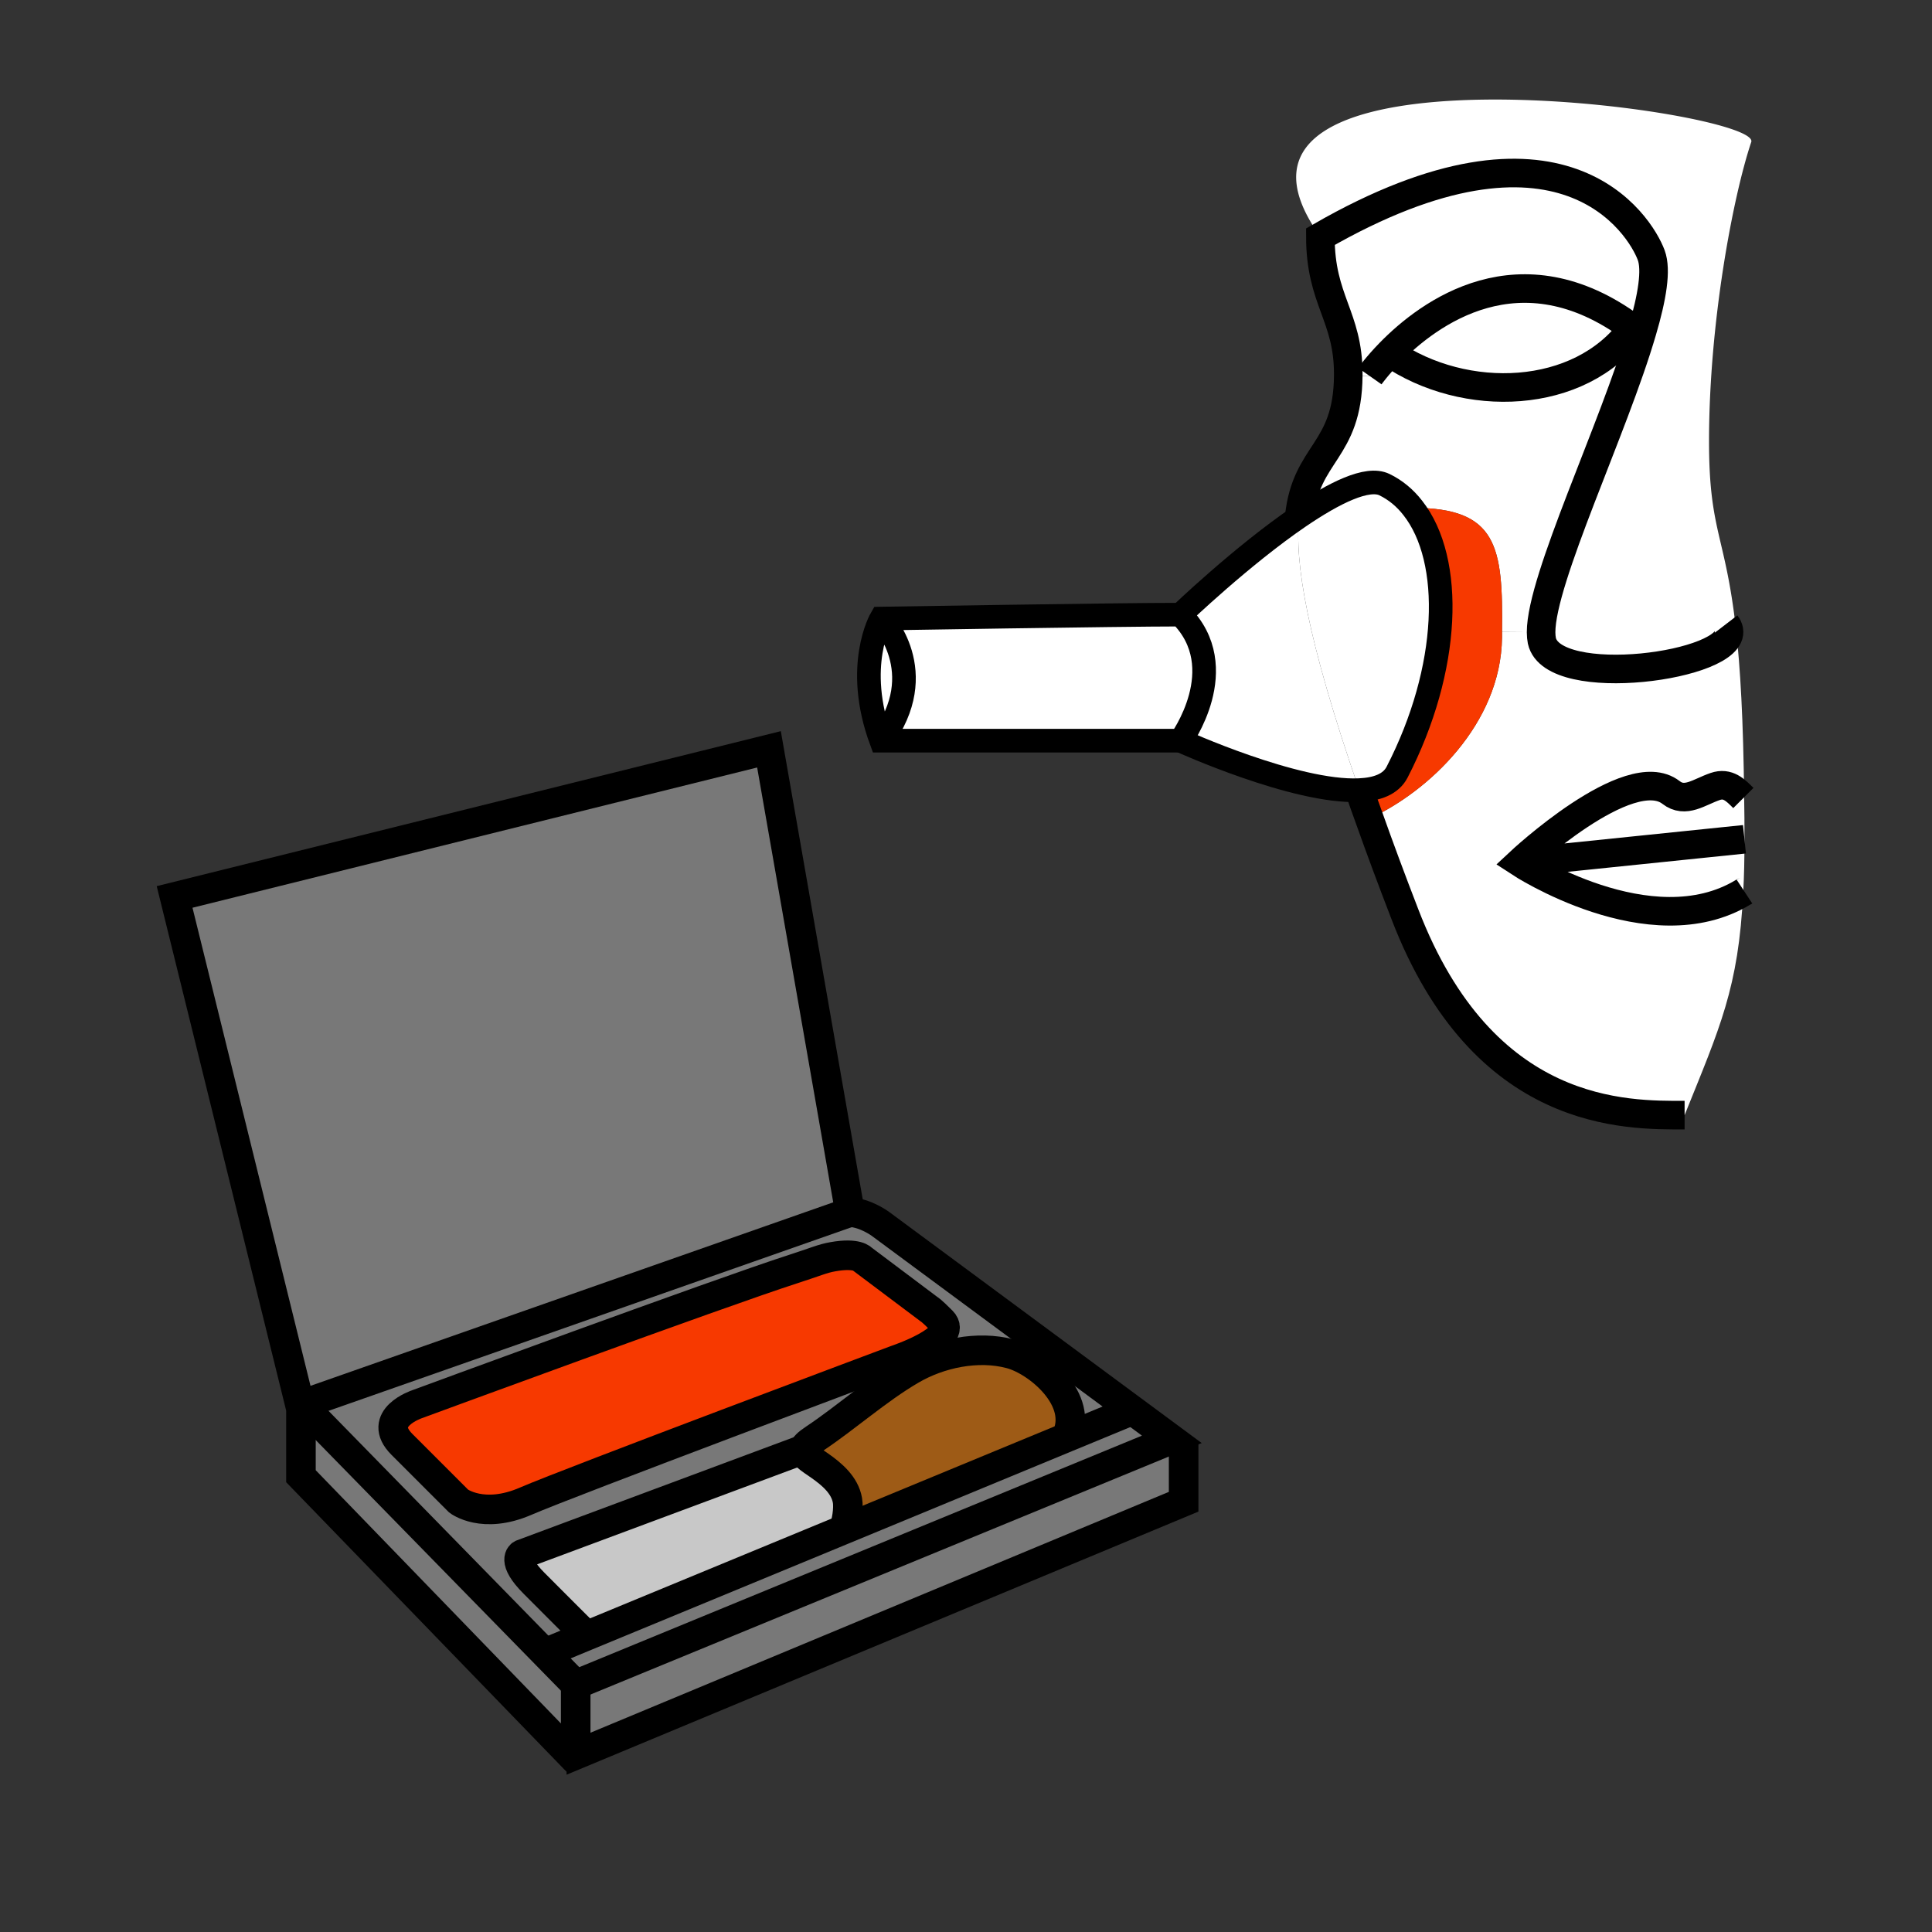 <svg xmlns="http://www.w3.org/2000/svg" width="850.894" height="850.894" viewBox="0 0 850.894 850.894" overflow="visible"><rect x="0" y="0" width="850.894" height="850.894" fill="#333333" stroke="none"/><path fill="none" d="M365.641 368.5h113.386v113.386H365.641z"/><path d="M598.659 347.989c-28.031 1.318-78.75-21.786-78.75-21.786s23.451-32.055 0-55.506c0 0 27.06-25.949 52.314-43.156-2.15 19.635 3.053 52.938 26.436 120.448zM388.081 272.431s22.619 23.382 0 53.772c-12.142-32.957 0-53.772 0-53.772zM764.554 277.08c1.873 16.583 3.261 39.687 3.607 74.378h-.347c-3.399-3.4-6.8-7.008-12.419-5.065-7.077 2.428-13.184 7.494-19.428 2.637-18.525-14.362-66.746 30.806-66.746 30.806s57.657 37.883 98.523 13.113c-2.012 42.185-10.338 59.739-25.811 98.177-25.324 0-88.532 1.596-123.154-88.395-5.898-15.264-11.102-29.279-15.681-42.185 25.949-11.865 57.935-41.63 58.42-79.721v-2.498l17.207.139c0 1.388.139 2.636.347 3.747 4.857 21.994 85.342 11.17 82.358-4.718l3.124-.415z" fill="#fff"/><path d="M761.432 277.496c2.983 15.889-77.501 26.712-82.358 4.718a20.27 20.27 0 0 1-.347-3.747c0-23.521 32.056-89.851 44.544-132.73 4.371-14.848 6.384-26.851 3.955-33.374-4.856-13.113-39.34-69.383-145.704-8.118-65.775-91.377 194.48-55.714 189.763-41.699-7.91 23.59-18.595 79.097-18.595 131.828 0 39.826 7.216 41.213 11.864 82.705l-3.122.417z" fill="#fff"/><path fill="#787878" d="M371.36 673.743l98.177-40.589 27.545-11.379.901-1.249 18.11 13.391-262.546 108.029-12.974-13.252 1.526-1.526 16.236-6.73z"/><path d="M669.222 379.836l99.079-10.2c0 8.604-.14 16.305-.556 23.313-40.866 24.77-98.523-13.113-98.523-13.113zM612.119 155.382c16.999-17.415 57.241-47.666 106.919-10.893-23.243 31.846-73.892 33.581-106.919 10.893zM622.18 223.655c18.179 23.035 16.582 70.91-6.869 116.425-2.706 5.273-8.742 7.563-16.651 7.91-23.383-67.51-28.586-100.813-26.436-120.449 15.403-10.477 30.043-17.762 37.536-14.085 4.857 2.358 9.02 5.828 12.42 10.199z" fill="#fff"/><path fill="#787878" d="M253.547 769.075h2.498v2.776l-2.914 2.844-120.588-124.543v-29.834l-.208-.971 1.041-.278.763.832 106.434 108.793 12.974 13.252z"/><path d="M373.233 660.769c.625 3.469-.347 10.407-1.873 12.975l-113.025 46.694s-18.525-18.456-23.036-23.035c-10.407-10.407-5.55-12.836-5.55-12.836l124.265-46.278c-.555 2.359 2.498 4.094 7.007 7.216 5.343 3.746 11.033 8.533 12.212 15.264z" fill="#c8c8c8"/><path d="M394.603 598.948s28.031-9.367 20.26-17.138c-5.204-5.204-5.689-5.204-5.689-5.204l-29.279-21.994s-2.22-3.053-13.114-1.11c-4.51.764-7.91 2.359-17.415 5.412-32.333 10.407-165.687 59.53-165.687 59.53s-18.248 6.106-6.661 17.693l24.978 24.978s10.685 8.257 29.626 0c18.873-8.187 162.981-62.167 162.981-62.167zm-6.869-59.947l110.249 81.525-.901 1.249-27.545 11.379c8.187-16.583-12.42-33.721-24.562-36.912-14.362-3.816-31.223-.277-43.851 7.146-14.709 8.604-28.239 20.814-42.601 30.39-2.845 1.873-4.232 3.261-4.51 4.51l-124.265 46.278s-4.857 2.429 5.55 12.836c4.51 4.579 23.036 23.035 23.036 23.035l-16.236 6.73-1.526 1.526-106.433-108.792 2.775-2.706 237.359-83.329c6.87.279 13.461 5.135 13.461 5.135zM521.297 635.443v25.95L256.045 771.851v-2.776h-2.498v-27.129l262.546-108.029z" fill="#787878"/><path d="M409.173 576.606s.486 0 5.689 5.204c7.771 7.771-20.26 17.138-20.26 17.138s-144.108 53.979-162.981 62.167c-18.941 8.257-29.626 0-29.626 0l-24.978-24.978c-11.587-11.587 6.661-17.693 6.661-17.693s133.354-49.123 165.687-59.53c9.505-3.053 12.905-4.648 17.415-5.412 10.894-1.942 13.114 1.11 13.114 1.11l29.279 21.994z" fill="#f73900"/><path fill="#787878" d="M374.274 533.866l-237.359 83.329-2.776 2.706-.763-.832-1.041.278h-.069L76.898 395.031l261.782-65.012 35.663 203.847z"/><path d="M755.396 346.394c5.619-1.943 9.02 1.665 12.419 5.065h.347c.14 5.759.14 11.795.14 18.178l-99.079 10.2s48.221-45.168 66.746-30.806c6.243 4.856 12.349-.209 19.427-2.637zM723.271 145.738c-12.488 42.879-44.544 109.209-44.544 132.73l-17.207-.139c.486-37.605-2.012-54.674-39.34-54.674-3.399-4.371-7.563-7.84-12.42-10.199-7.493-3.677-22.133 3.608-37.536 14.085 2.983-28.517 21.301-28.378 21.578-62.098l9.506.208s3.122-4.441 8.812-10.269c33.026 22.688 83.676 20.954 106.919-10.893l4.232 1.249z" fill="#fff"/><path d="M612.119 155.382c-5.689 5.828-8.812 10.269-8.812 10.269l-9.506-.208v-.763c0-25.463-12.28-32.402-12.28-60.433 106.364-61.265 140.848-4.996 145.704 8.118 2.429 6.522.416 18.525-3.955 33.374l-4.232-1.249c-49.678-36.774-89.92-6.523-106.919 10.892z" fill="#fff"/><path d="M661.52 280.827c-.485 38.091-32.471 67.856-58.42 79.721-1.596-4.302-3.053-8.534-4.44-12.559 7.909-.347 13.945-2.636 16.651-7.91 23.451-45.515 25.048-93.39 6.869-116.425 37.328 0 39.826 17.068 39.34 54.674v2.499z" fill="#f73900"/><path d="M519.909 270.697c23.451 23.451 0 55.506 0 55.506H388.081c22.619-30.39 0-53.772 0-53.772s105.323-1.734 131.828-1.734z" fill="#fff"/><path d="M469.537 633.154l-98.177 40.589c1.526-2.567 2.498-9.506 1.873-12.975-1.179-6.73-6.869-11.518-12.211-15.265-4.51-3.122-7.563-4.856-7.007-7.216.277-1.249 1.665-2.637 4.51-4.51 14.362-9.575 27.892-21.786 42.601-30.39 12.628-7.424 29.488-10.963 43.851-7.146 12.14 3.193 32.747 20.33 24.56 36.913z" fill="#9e5b16"/><g fill="none" stroke="#000"><path d="M133.376 619.069l.763.832 106.434 108.793 12.975 13.252 262.545-108.029-18.109-13.391-110.249-81.525s-6.592-4.856-13.46-5.135c-1.18-.069-2.359 0-3.539.278" stroke-width="13.025"/><path stroke-width="13.025" d="M242.099 727.168l16.236-6.73 113.025-46.695 98.177-40.589 27.545-11.379M132.543 620.318l-.208-.971h-.069L76.898 395.031l261.782-65.012 35.663 203.847h-.069l-237.359 83.329M253.547 769.075v-28.099M521.297 635.443v25.95L256.045 771.851v-2.776M254.519 776.083l-1.388-1.388-120.588-124.543v-29.834"/><path d="M469.537 633.154c8.187-16.583-12.42-33.721-24.562-36.912-14.362-3.816-31.223-.277-43.851 7.146-14.709 8.604-28.239 20.814-42.601 30.39-2.845 1.873-4.232 3.261-4.51 4.51-.555 2.359 2.498 4.094 7.007 7.216 5.343 3.747 11.032 8.534 12.211 15.265.625 3.469-.347 10.407-1.873 12.975" stroke-width="13.025"/><path d="M354.014 638.288l-124.265 46.278s-4.857 2.429 5.55 12.836c4.51 4.579 23.036 23.035 23.036 23.035M409.173 576.606l-29.279-21.994s-2.22-3.053-13.114-1.11c-4.51.764-7.91 2.359-17.415 5.412-32.333 10.407-165.687 59.53-165.687 59.53s-18.248 6.106-6.661 17.693l24.978 24.978s10.685 8.257 29.626 0c18.873-8.188 162.981-62.167 162.981-62.167s28.031-9.367 20.26-17.138c-5.203-5.204-5.689-5.204-5.689-5.204z" stroke-width="13.025"/><path d="M572.224 227.541c2.983-28.517 21.301-28.378 21.578-62.098v-.763c0-25.463-12.28-32.402-12.28-60.433 106.364-61.265 140.848-4.996 145.704 8.118 2.429 6.522.416 18.525-3.955 33.374-12.488 42.879-44.544 109.209-44.544 132.73 0 1.388.139 2.636.347 3.747 4.857 21.994 85.342 11.17 82.358-4.718-.139-.833-.556-1.734-1.249-2.636M741.935 491.127c-25.324 0-88.532 1.596-123.154-88.395-5.898-15.264-11.102-29.279-15.681-42.185-1.596-4.302-3.053-8.534-4.44-12.559M767.814 351.458c-3.399-3.4-6.8-7.008-12.419-5.065-7.077 2.428-13.184 7.494-19.428 2.637-18.525-14.362-66.746 30.806-66.746 30.806s57.657 37.883 98.523 13.113c.208-.069.347-.139.556-.277M669.222 379.836l99.079-10.199" stroke-width="12.583"/><path d="M603.308 165.651s3.122-4.441 8.812-10.269c16.999-17.415 57.241-47.666 106.919-10.893-23.243 31.847-73.893 33.582-106.919 10.893-.625-.347-1.249-.833-1.873-1.249" stroke-width="12.583"/><path d="M519.909 270.697s27.06-25.949 52.314-43.156c15.403-10.477 30.043-17.762 37.536-14.085 4.857 2.359 9.021 5.828 12.42 10.199 18.179 23.035 16.582 70.91-6.869 116.425-2.706 5.273-8.742 7.563-16.651 7.91-28.031 1.318-78.75-21.786-78.75-21.786" stroke-width="10.408"/><path d="M519.909 270.697c-26.505 0-131.828 1.734-131.828 1.734s-12.142 20.815 0 53.772h131.828s23.451-32.055 0-55.506zM388.081 272.431s22.619 23.382 0 53.772" stroke-width="10.408"/></g><path fill="none" d="M.25.25h850.394v850.394H.25z"/></svg>